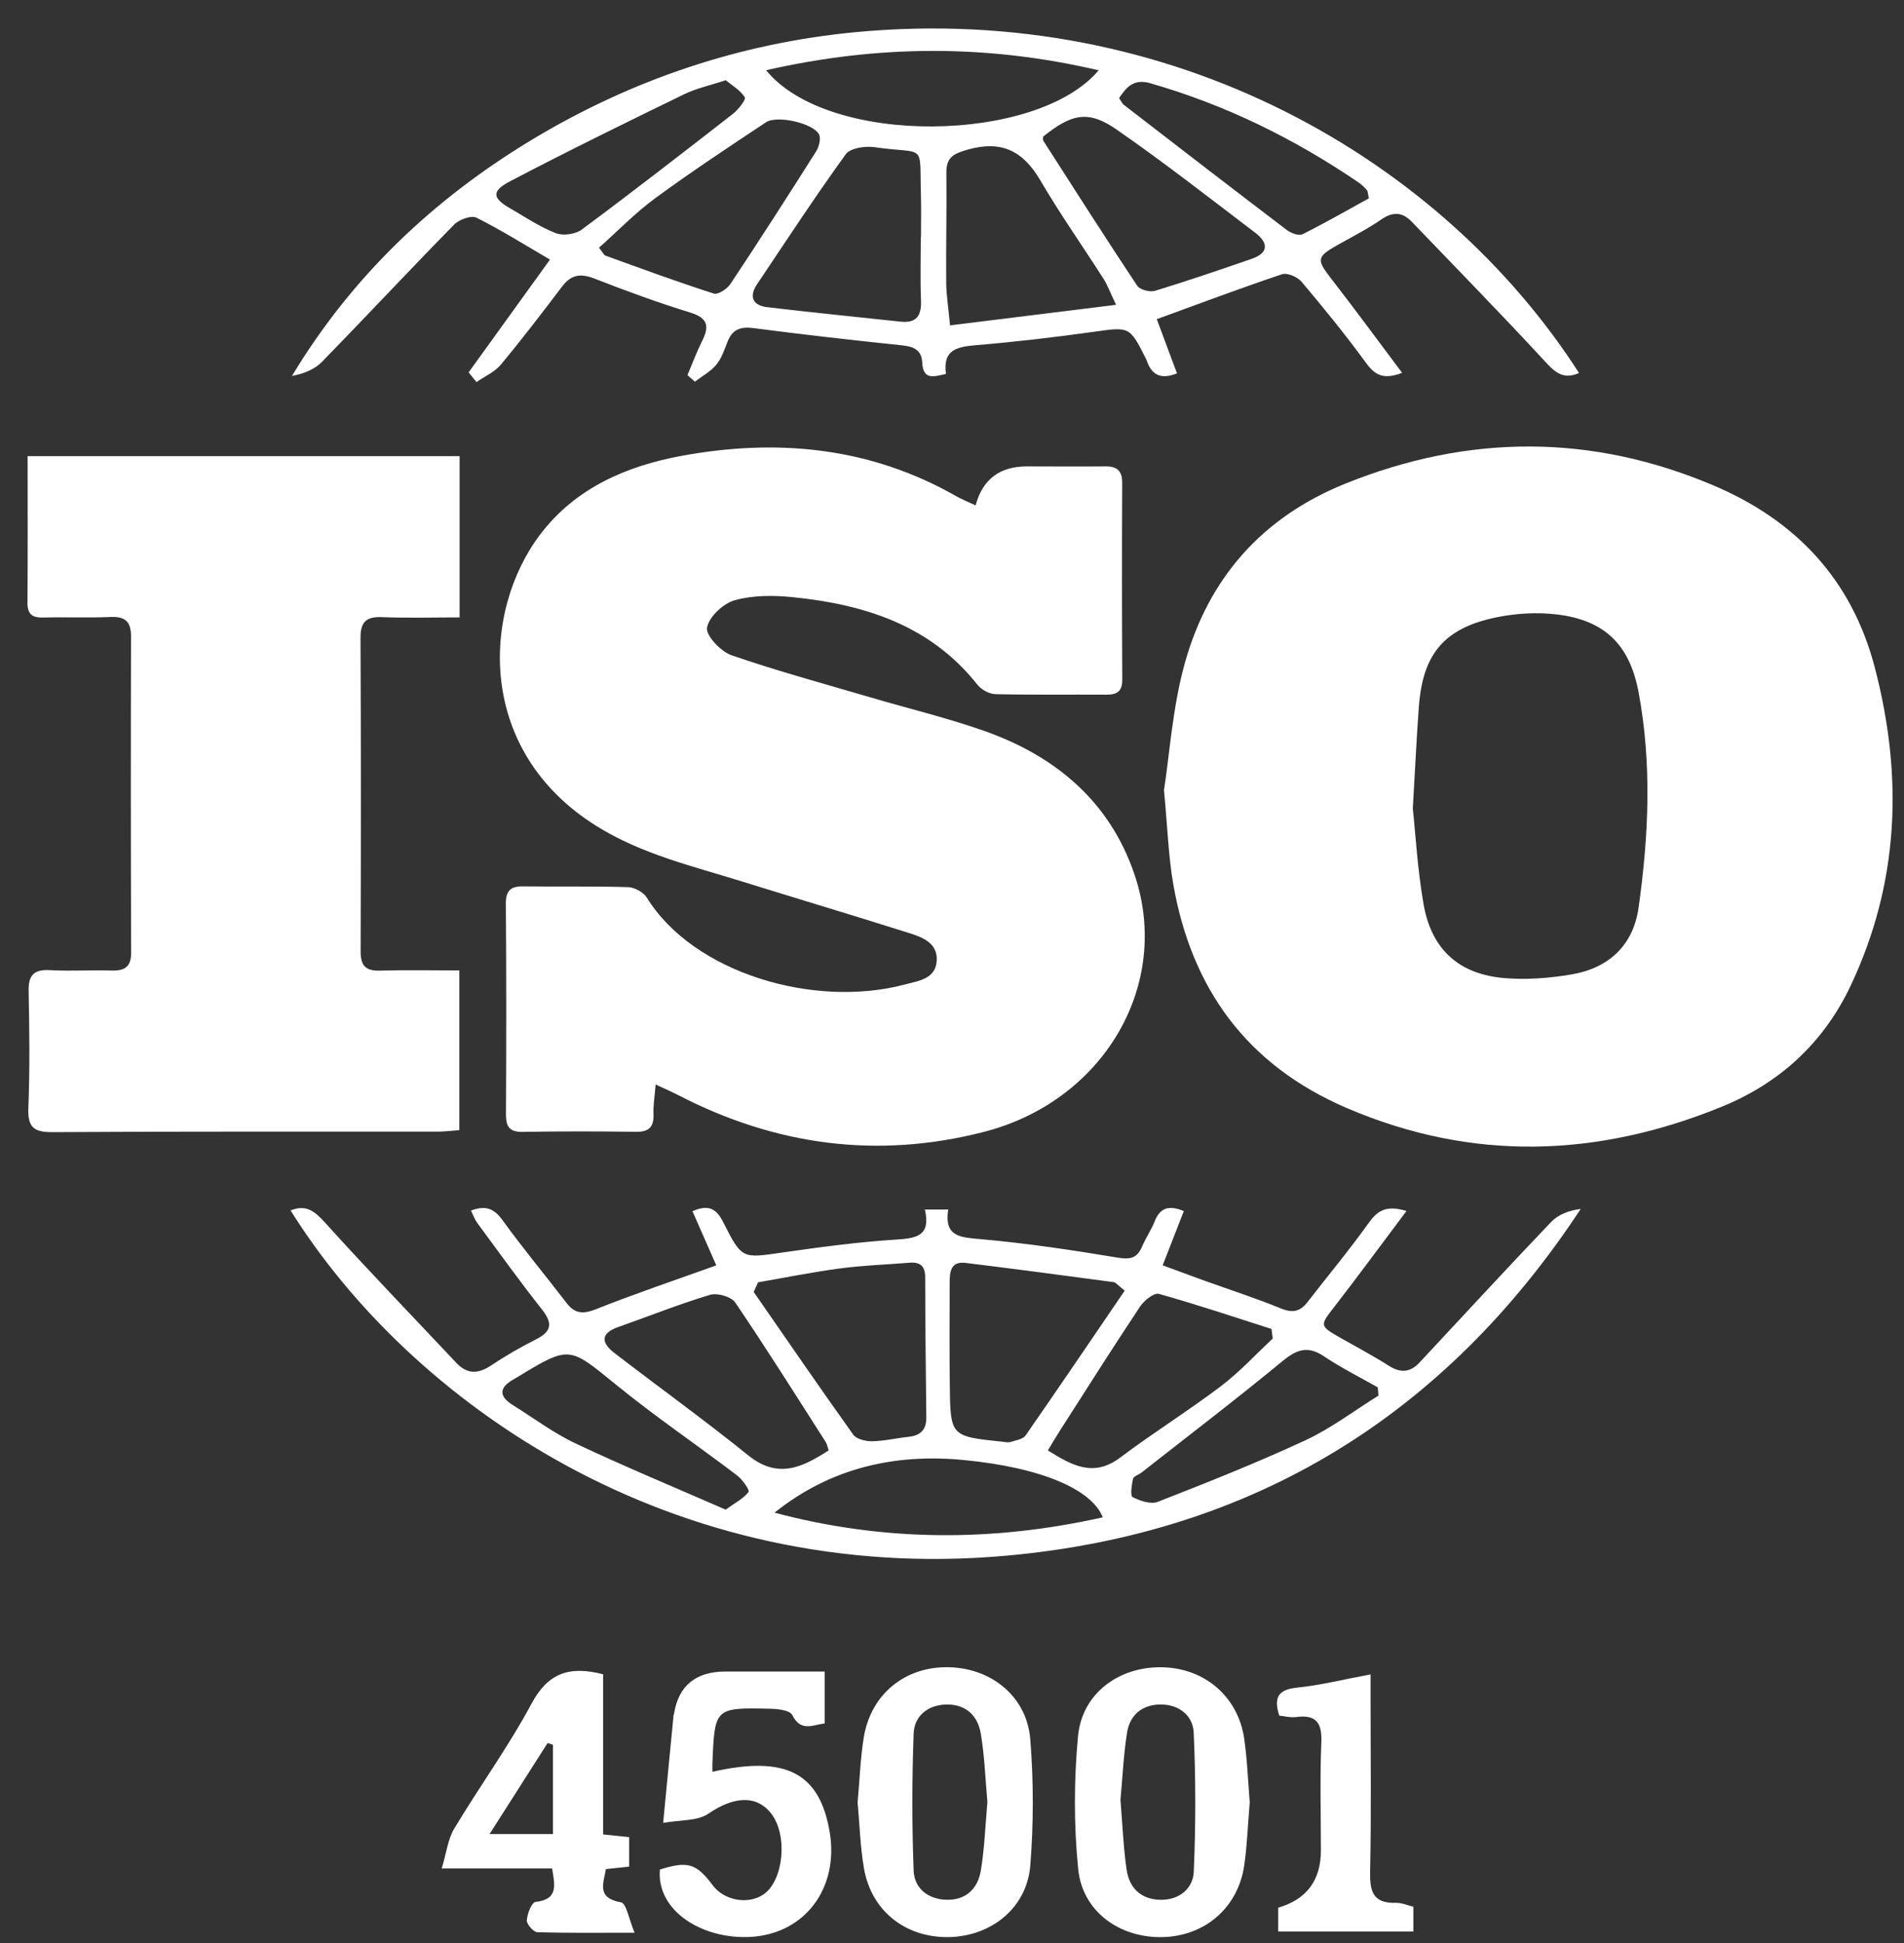 <?xml version="1.0" encoding="UTF-8"?>
<svg xmlns="http://www.w3.org/2000/svg" width="49" height="50" viewBox="0 0 49 50" fill="none">
  <rect x="0" y="0" width="49" height="50" fill="#333333" stroke="none"/>
  <g clip-path="url(#clip0_3659_177)">
    <path d="M29.955 20.336C30.1 19.412 30.174 18.216 30.486 17.085C31.092 14.892 32.471 13.311 34.633 12.441C37.797 11.169 40.956 11.161 44.093 12.49C46.218 13.391 47.659 14.913 48.252 17.19C48.981 19.996 48.877 22.72 47.625 25.369C46.932 26.835 45.8 27.868 44.328 28.472C41.124 29.785 37.893 29.901 34.659 28.513C32.089 27.41 30.663 25.442 30.194 22.751C30.07 22.043 30.049 21.317 29.956 20.336H29.955ZM36.359 20.808C36.428 21.439 36.478 22.366 36.637 23.274C36.841 24.436 37.548 25.073 38.723 25.17C39.292 25.217 39.88 25.171 40.444 25.075C41.406 24.912 42.035 24.322 42.17 23.353C42.429 21.515 42.514 19.667 42.172 17.827C41.944 16.594 41.304 15.959 40.063 15.811C39.554 15.751 39.014 15.782 38.51 15.886C37.167 16.163 36.617 16.824 36.515 18.182C36.457 18.958 36.422 19.735 36.359 20.808Z" fill="white"></path>
    <path d="M25.108 13.005C25.287 12.336 25.726 12.002 26.426 12.002C27.099 12.002 27.771 12.009 28.443 12.002C28.746 11.998 28.881 12.112 28.88 12.426C28.872 14.113 28.873 15.802 28.882 17.49C28.883 17.787 28.75 17.878 28.475 17.876C27.523 17.87 26.57 17.885 25.618 17.863C25.46 17.859 25.256 17.748 25.156 17.622C23.943 16.089 22.251 15.554 20.402 15.367C19.909 15.317 19.379 15.315 18.909 15.446C18.612 15.529 18.245 15.873 18.196 16.151C18.16 16.352 18.548 16.765 18.824 16.861C20.001 17.268 21.207 17.594 22.403 17.946C23.384 18.236 24.383 18.474 25.345 18.814C27.174 19.462 28.562 20.632 29.195 22.499C30.164 25.348 28.394 28.341 25.318 29.128C22.577 29.831 19.959 29.476 17.459 28.183C17.297 28.1 17.129 28.027 16.873 27.908C16.85 28.208 16.809 28.436 16.818 28.661C16.832 28.989 16.714 29.13 16.368 29.125C15.397 29.112 14.425 29.11 13.454 29.127C13.095 29.134 13.018 28.976 13.021 28.658C13.031 26.859 13.032 25.059 13.018 23.26C13.016 22.917 13.14 22.803 13.473 22.809C14.369 22.822 15.266 22.801 16.162 22.829C16.329 22.834 16.559 22.959 16.646 23.099C17.843 25.037 20.944 25.955 23.284 25.335C23.637 25.241 24.081 25.194 24.107 24.719C24.132 24.257 23.725 24.113 23.37 24.002C21.95 23.553 20.523 23.127 19.102 22.685C17.825 22.288 16.52 21.984 15.358 21.261C12.248 19.328 12.398 15.735 13.904 13.751C14.804 12.564 16.113 11.995 17.532 11.732C20.003 11.276 22.395 11.502 24.62 12.775C24.761 12.855 24.914 12.915 25.107 13.005H25.108Z" fill="white"></path>
    <path d="M0.711 11.738H11.828V15.888C11.164 15.888 10.5 15.907 9.836 15.881C9.426 15.864 9.276 16.001 9.278 16.419C9.291 19.107 9.289 21.797 9.281 24.485C9.281 24.838 9.398 24.987 9.767 24.977C10.435 24.958 11.105 24.972 11.821 24.972V29.082C11.627 29.096 11.445 29.121 11.263 29.121C7.958 29.123 4.654 29.113 1.35 29.134C0.85 29.137 0.711 28.992 0.73 28.503C0.77 27.503 0.756 26.5 0.737 25.499C0.729 25.086 0.879 24.941 1.294 24.965C1.815 24.995 2.34 24.958 2.862 24.975C3.208 24.986 3.377 24.884 3.375 24.508C3.365 21.8 3.364 19.093 3.372 16.386C3.374 16.001 3.231 15.86 2.843 15.877C2.266 15.902 1.685 15.877 1.107 15.891C0.825 15.898 0.705 15.801 0.707 15.508C0.717 14.268 0.711 13.028 0.711 11.739V11.738Z" fill="white"></path>
    <path d="M12.059 9.584C12.747 8.63 13.435 7.676 14.154 6.68C13.515 6.308 12.904 5.922 12.259 5.6C12.128 5.534 11.815 5.65 11.687 5.78C10.543 6.945 9.429 8.14 8.289 9.309C8.098 9.504 7.823 9.617 7.514 9.674C9.062 7.106 11.162 5.116 13.71 3.583C16.271 2.044 19.055 1.108 22.023 0.827C30.176 0.057 37.109 4.107 40.637 9.599C40.203 9.791 39.988 9.547 39.717 9.253C38.609 8.055 37.467 6.889 36.337 5.711C36.094 5.458 35.854 5.437 35.549 5.647C35.182 5.9 34.78 6.102 34.391 6.323C33.885 6.611 33.885 6.688 34.25 7.159C34.861 7.946 35.45 8.75 36.084 9.594C35.615 9.774 35.391 9.663 35.158 9.342C34.634 8.623 34.07 7.931 33.495 7.249C33.391 7.126 33.126 7.012 32.991 7.058C31.935 7.412 30.892 7.805 29.77 8.213C29.948 8.691 30.118 9.146 30.29 9.608C29.882 9.772 29.641 9.654 29.515 9.288C29.509 9.27 29.501 9.253 29.493 9.236C29.068 8.388 29.071 8.409 28.122 8.542C27.126 8.681 26.126 8.798 25.124 8.882C24.64 8.924 24.256 8.99 24.345 9.622C24.041 9.689 23.758 9.795 23.735 9.335C23.718 9.008 23.521 8.918 23.216 8.887C21.938 8.753 20.66 8.609 19.387 8.443C19.056 8.399 18.85 8.477 18.726 8.787C18.645 8.993 18.573 9.217 18.436 9.383C18.29 9.56 18.072 9.677 17.884 9.821C17.821 9.765 17.756 9.71 17.692 9.654C17.816 9.361 17.926 9.062 18.068 8.778C18.256 8.405 18.227 8.186 17.767 8.044C16.931 7.787 16.108 7.485 15.293 7.167C14.941 7.03 14.699 7.067 14.47 7.368C13.953 8.049 13.434 8.729 12.887 9.386C12.729 9.576 12.473 9.685 12.262 9.832L12.062 9.584H12.059ZM23.697 6.107C23.697 6.107 23.7 6.107 23.702 6.107C23.702 5.755 23.711 5.404 23.701 5.053C23.659 3.629 23.857 3.984 22.504 3.787C22.265 3.753 21.881 3.809 21.766 3.969C20.975 5.062 20.235 6.193 19.483 7.315C19.271 7.631 19.37 7.86 19.74 7.904C20.882 8.041 22.028 8.153 23.172 8.277C23.602 8.324 23.719 8.109 23.702 7.717C23.68 7.181 23.697 6.645 23.697 6.108V6.107ZM28.723 7.844C28.557 7.498 28.497 7.325 28.4 7.175C27.861 6.332 27.283 5.512 26.778 4.649C26.337 3.893 25.786 3.6 24.904 3.85C24.535 3.954 24.35 4.052 24.355 4.45C24.366 5.391 24.343 6.333 24.351 7.275C24.355 7.599 24.407 7.922 24.45 8.373C25.874 8.197 27.229 8.029 28.722 7.844H28.723ZM26.843 3.516C26.846 3.552 26.834 3.597 26.852 3.625C27.651 4.87 28.446 6.119 29.266 7.353C29.335 7.456 29.593 7.524 29.725 7.484C30.559 7.23 31.383 6.947 32.207 6.663C32.667 6.505 32.636 6.242 32.301 5.987C31.121 5.091 29.952 4.176 28.734 3.332C28.011 2.83 27.58 2.924 26.844 3.517L26.843 3.516ZM15.415 6.374C15.515 6.499 15.539 6.564 15.583 6.579C16.509 6.913 17.434 7.255 18.371 7.555C18.479 7.59 18.714 7.434 18.799 7.306C19.548 6.178 20.28 5.04 21.004 3.894C21.079 3.775 21.133 3.56 21.076 3.454C20.919 3.167 19.995 2.959 19.713 3.147C18.752 3.784 17.789 4.421 16.861 5.102C16.346 5.479 15.898 5.946 15.417 6.373L15.415 6.374ZM19.715 1.807C21.328 3.783 26.698 3.688 28.274 1.809C25.406 1.14 22.613 1.149 19.715 1.807ZM18.676 2.064C18.265 2.201 17.913 2.275 17.599 2.429C16.098 3.16 14.597 3.894 13.118 4.67C12.642 4.92 12.673 5.1 13.126 5.36C13.513 5.583 13.888 5.838 14.301 5.999C14.487 6.073 14.807 6.029 14.97 5.909C16.282 4.935 17.574 3.933 18.863 2.929C19.002 2.821 19.204 2.562 19.167 2.503C19.05 2.318 18.834 2.194 18.676 2.064ZM35.229 5.104C35.196 4.958 35.199 4.913 35.177 4.889C35.114 4.821 35.048 4.753 34.973 4.702C33.315 3.572 31.536 2.695 29.599 2.141C29.177 2.021 28.989 2.24 28.8 2.526C28.858 2.609 28.88 2.665 28.921 2.697C30.318 3.775 31.715 4.854 33.12 5.921C33.224 6 33.426 6.075 33.52 6.028C34.109 5.734 34.681 5.405 35.229 5.104Z" fill="white"></path>
    <path d="M36.196 31.163C35.557 32.014 34.967 32.818 34.357 33.606C33.957 34.122 33.944 34.112 34.529 34.445C34.934 34.676 35.347 34.893 35.738 35.143C36.042 35.338 36.291 35.32 36.532 35.062C37.659 33.855 38.777 32.641 39.917 31.447C40.102 31.254 40.378 31.148 40.68 31.11C37.187 36.42 32.266 39.455 25.92 40.031C17.247 40.819 10.543 36.054 7.478 31.148C7.872 30.99 8.092 31.161 8.359 31.455C9.465 32.68 10.612 33.867 11.743 35.07C12.021 35.365 12.302 35.361 12.635 35.14C13.006 34.893 13.395 34.667 13.794 34.466C14.209 34.258 14.222 34.043 13.943 33.691C13.367 32.962 12.827 32.208 12.275 31.46C12.213 31.374 12.178 31.268 12.12 31.152C12.502 31.008 12.719 31.101 12.941 31.41C13.461 32.132 14.035 32.817 14.577 33.525C14.794 33.81 15.005 33.823 15.342 33.688C16.341 33.291 17.362 32.947 18.434 32.562C18.221 32.077 18.024 31.629 17.821 31.169C18.231 30.986 18.436 31.101 18.612 31.45C19.093 32.406 19.103 32.38 20.123 32.233C21.101 32.093 22.083 31.96 23.067 31.898C23.595 31.865 23.957 31.799 23.802 31.125H24.402C24.294 31.831 24.715 31.841 25.243 31.888C26.429 31.993 27.61 32.171 28.786 32.366C29.113 32.42 29.274 32.357 29.395 32.072C29.489 31.85 29.63 31.649 29.718 31.425C29.859 31.067 30.095 31.011 30.466 31.165C30.292 31.612 30.12 32.053 29.922 32.561C30.298 32.699 30.637 32.825 30.978 32.949C31.643 33.188 32.318 33.406 32.973 33.674C33.273 33.797 33.464 33.744 33.649 33.507C34.172 32.831 34.721 32.174 35.216 31.48C35.439 31.168 35.658 30.998 36.197 31.163H36.196ZM28.945 33.213C28.751 33.058 28.712 32.999 28.665 32.994C27.393 32.824 26.119 32.654 24.845 32.498C24.457 32.452 24.441 32.745 24.44 33.014C24.437 33.885 24.433 34.757 24.443 35.629C24.458 36.961 24.462 36.961 25.786 37.099C25.86 37.107 25.942 37.126 26.009 37.106C26.144 37.065 26.326 37.036 26.394 36.938C27.249 35.709 28.089 34.469 28.945 33.212V33.213ZM19.509 32.999C19.471 33.082 19.434 33.163 19.396 33.245C20.247 34.472 21.09 35.703 21.958 36.918C22.041 37.033 22.279 37.091 22.442 37.088C22.755 37.083 23.066 37.008 23.38 36.974C23.69 36.942 23.843 36.793 23.839 36.472C23.825 35.272 23.812 34.072 23.81 32.871C23.81 32.581 23.683 32.47 23.403 32.494C22.81 32.543 22.213 32.562 21.624 32.64C20.916 32.733 20.214 32.877 19.51 32.998L19.509 32.999ZM21.326 37.324C21.297 37.24 21.287 37.166 21.25 37.108C20.481 35.907 19.723 34.698 18.922 33.518C18.82 33.368 18.46 33.264 18.274 33.32C17.474 33.56 16.698 33.872 15.909 34.149C15.442 34.314 15.476 34.557 15.81 34.815C16.956 35.698 18.134 36.545 19.259 37.453C20.018 38.065 20.646 37.763 21.325 37.324H21.326ZM32.754 34.445C32.743 34.363 32.733 34.281 32.722 34.198C31.757 33.891 30.797 33.567 29.822 33.295C29.699 33.261 29.444 33.467 29.341 33.62C28.644 34.669 27.97 35.733 27.291 36.794C27.184 36.961 27.083 37.131 26.967 37.324C27.593 37.715 28.144 38.023 28.829 37.508C29.674 36.872 30.575 36.311 31.418 35.673C31.899 35.309 32.312 34.857 32.755 34.445H32.754ZM19.933 38.926C22.742 39.673 25.544 39.681 28.379 39.046C28.107 38.336 26.813 37.761 24.78 37.569C23.024 37.402 21.366 37.776 19.933 38.926ZM35.476 35.914C35.469 35.842 35.464 35.772 35.457 35.701C34.995 35.438 34.517 35.201 34.077 34.905C33.654 34.62 33.371 34.725 32.999 35.031C31.813 36.01 30.587 36.943 29.377 37.894C29.304 37.951 29.173 37.99 29.158 38.055C29.123 38.214 29.085 38.494 29.149 38.526C29.341 38.623 29.618 38.717 29.796 38.647C31.074 38.147 32.352 37.641 33.595 37.063C34.258 36.756 34.85 36.301 35.475 35.914H35.476ZM18.676 38.847C18.923 38.669 19.136 38.562 19.265 38.392C19.299 38.346 19.105 38.07 18.966 37.965C17.931 37.179 16.853 36.447 15.847 35.627C14.64 34.646 14.665 34.616 13.303 35.445C13.272 35.464 13.238 35.482 13.206 35.501C12.831 35.717 12.846 35.938 13.199 36.158C13.736 36.492 14.248 36.879 14.816 37.146C16.073 37.739 17.359 38.273 18.675 38.848L18.676 38.847Z" fill="white"></path>
    <path d="M32.162 46.377C32.116 46.929 32.097 47.467 32.022 47.995C31.867 49.085 31.014 49.822 29.92 49.848C28.816 49.873 27.858 49.194 27.748 48.1C27.634 46.968 27.637 45.809 27.743 44.676C27.848 43.577 28.791 42.887 29.896 42.904C30.991 42.919 31.858 43.651 32.019 44.734C32.099 45.28 32.117 45.837 32.162 46.377ZM28.836 46.325C28.888 46.941 28.909 47.533 28.994 48.116C29.063 48.588 29.37 48.883 29.87 48.888C30.351 48.894 30.703 48.598 30.722 48.166C30.774 46.972 30.774 45.773 30.72 44.58C30.699 44.146 30.34 43.858 29.862 43.862C29.39 43.866 29.076 44.135 29.005 44.586C28.913 45.167 28.888 45.758 28.835 46.325H28.836Z" fill="white"></path>
    <path d="M22.071 46.382C22.123 45.813 22.141 45.257 22.229 44.711C22.412 43.59 23.299 42.877 24.422 42.903C25.517 42.929 26.425 43.659 26.514 44.754C26.601 45.834 26.601 46.933 26.514 48.014C26.424 49.102 25.503 49.832 24.409 49.848C23.301 49.863 22.425 49.174 22.235 48.082C22.137 47.52 22.123 46.943 22.071 46.382ZM25.411 46.373C25.358 45.784 25.339 45.192 25.241 44.611C25.164 44.147 24.849 43.847 24.345 43.863C23.874 43.877 23.529 44.159 23.513 44.609C23.47 45.784 23.468 46.965 23.513 48.14C23.53 48.585 23.873 48.87 24.346 48.887C24.855 48.906 25.164 48.602 25.241 48.14C25.339 47.56 25.357 46.967 25.411 46.372V46.373Z" fill="white"></path>
    <path d="M18.333 45.594C20.225 45.166 21.097 45.62 21.353 47.15C21.593 48.585 20.717 49.764 19.318 49.843C18.09 49.912 16.89 49.184 16.983 48.109C17.701 47.884 17.921 47.95 18.342 48.514C18.636 48.908 19.247 49.02 19.646 48.751C20.169 48.399 20.281 47.218 19.844 46.665C19.459 46.176 18.871 46.233 18.225 46.675C17.946 46.865 17.51 46.829 17.066 46.909C17.164 45.906 17.248 45.029 17.333 44.151C17.335 44.134 17.343 44.116 17.347 44.097C17.465 43.375 17.907 43.014 18.672 43.014H21.223V44.351C20.924 44.381 20.612 44.583 20.387 44.13C20.328 44.014 20.032 43.977 19.844 43.972C18.393 43.938 18.393 43.942 18.334 45.374C18.331 45.445 18.334 45.516 18.334 45.594H18.333Z" fill="white"></path>
    <path d="M14.206 48.082H11.367C11.492 47.672 11.527 47.326 11.69 47.056C12.338 45.975 13.086 44.947 13.68 43.839C14.1 43.055 14.648 42.858 15.521 43.085V47.206C15.778 47.233 15.96 47.252 16.192 47.276V48.033C15.993 48.054 15.812 48.074 15.593 48.098C15.535 48.464 15.339 48.839 15.983 48.954C16.12 48.978 16.186 49.394 16.331 49.735C15.384 49.735 14.603 49.746 13.825 49.721C13.727 49.717 13.551 49.515 13.558 49.413C13.569 49.245 13.684 48.954 13.782 48.943C14.367 48.878 14.283 48.521 14.208 48.082H14.206ZM14.231 44.899C14.185 44.884 14.139 44.868 14.093 44.853C13.607 45.616 13.12 46.379 12.6 47.195H14.23V44.899H14.231Z" fill="white"></path>
    <path d="M32.895 49.704V49.091C33.628 48.877 33.994 48.385 33.994 47.615C33.994 46.688 33.966 45.762 34.005 44.838C34.027 44.328 33.868 44.117 33.351 44.185C33.211 44.204 33.061 44.163 32.922 44.149C32.777 43.694 32.882 43.479 33.379 43.428C33.982 43.367 34.576 43.217 35.272 43.088V43.733C35.272 45.196 35.292 46.658 35.261 48.12C35.25 48.631 35.299 48.987 35.927 48.966C36.067 48.962 36.21 49.027 36.373 49.066V49.704H32.895Z" fill="white"></path>
  </g>
  <defs>
    <clipPath id="clip0_3659_177">
      <rect width="48" height="49.116" fill="white" transform="translate(0.707 0.733)"></rect>
    </clipPath>
  </defs>
</svg>
